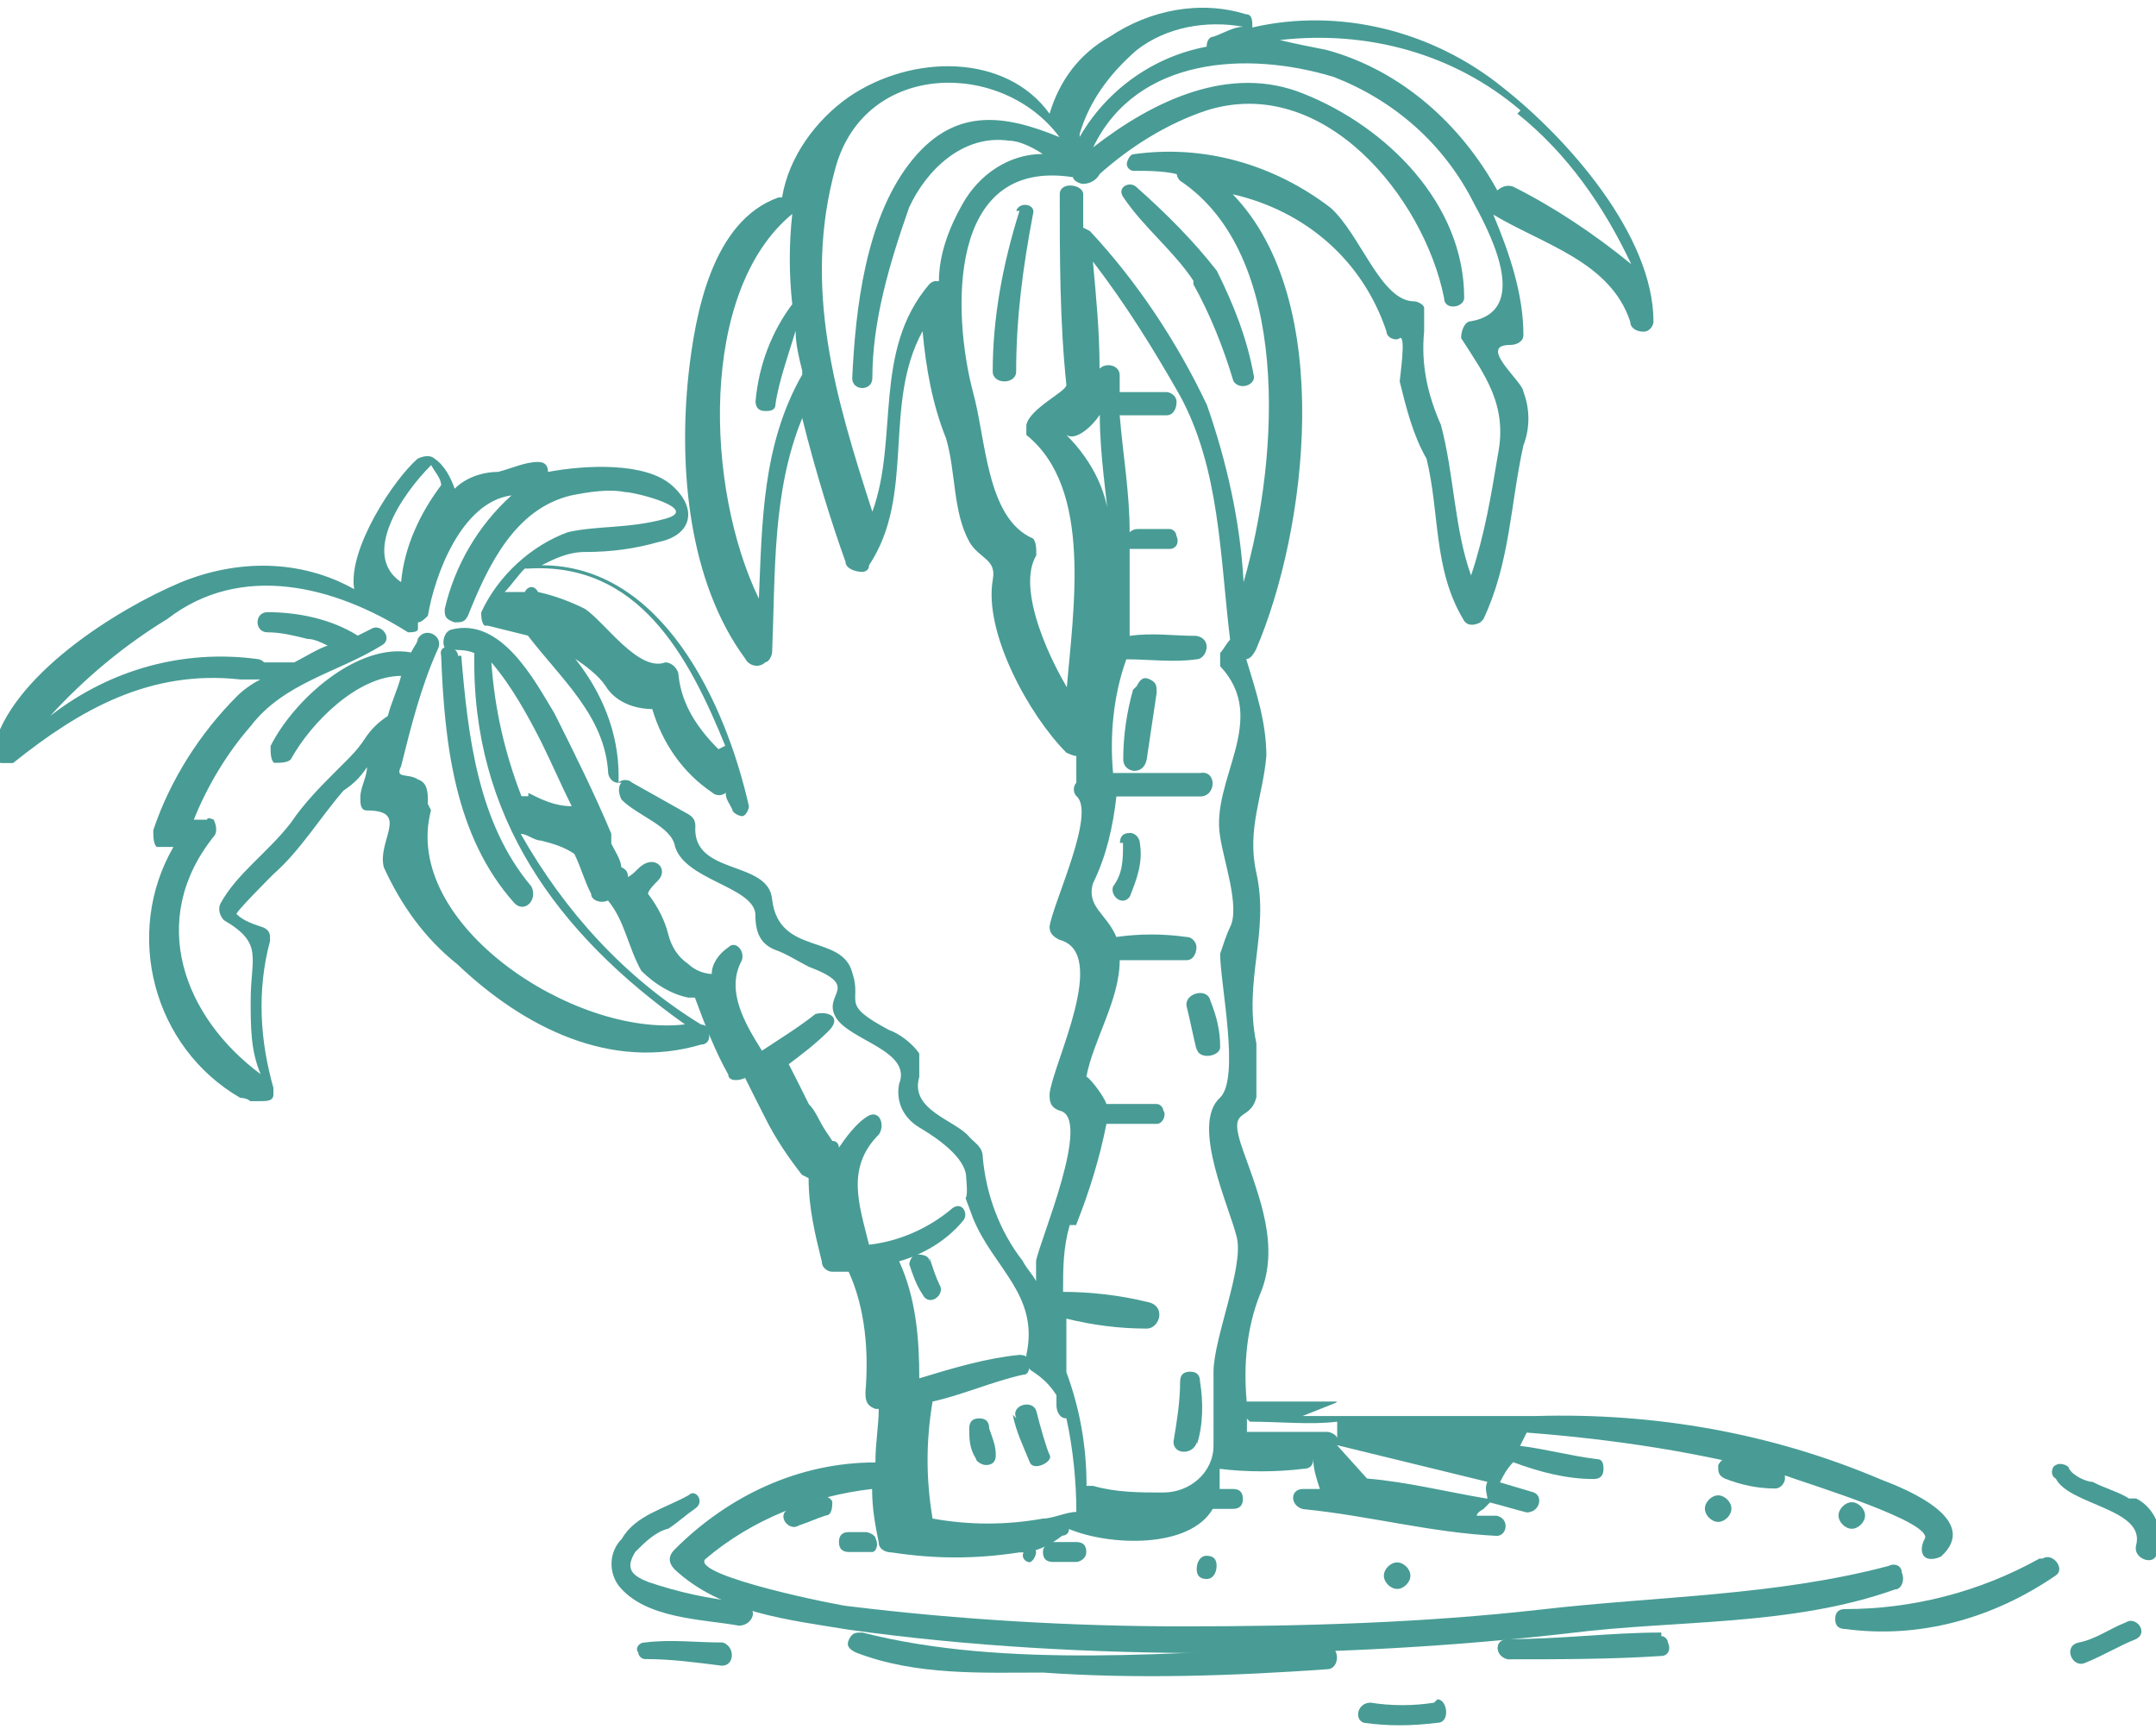 <?xml version="1.0" encoding="UTF-8"?>
<svg xmlns="http://www.w3.org/2000/svg" xmlns:xlink="http://www.w3.org/1999/xlink" id="Ebene_2" data-name="Ebene 2" viewBox="0 0 91 73">
  <defs>
    <style>
      .cls-1 {
        fill: none;
      }

      .cls-2 {
        fill: #489c95;
      }

      .cls-3 {
        clip-path: url(#clippath);
      }
    </style>
    <clipPath id="clippath">
      <rect class="cls-1" width="91" height="73"></rect>
    </clipPath>
  </defs>
  <g id="Ebene_1-2" data-name="Ebene 1">
    <g class="cls-3">
      <g>
        <path class="cls-2" d="M43.03,8.9c-.71,2.26-1.13,4.52-1.13,6.78,0,.56.99.56.99,0,0-2.26.28-4.38.71-6.64.14-.42-.56-.56-.71-.14h.14Z"></path>
        <path class="cls-2" d="M50.37,12c.71,1.27,1.27,2.68,1.69,4.09.28.42.99.14.85-.28-.28-1.55-.85-2.97-1.55-4.38-.99-1.27-2.12-2.4-3.39-3.53-.28-.28-.85,0-.56.42.85,1.27,2.12,2.26,2.96,3.53v.14Z"></path>
        <path class="cls-2" d="M47.4,35.58c0,.71,0,1.27-.42,1.84-.14.42.42.85.71.42.28-.71.56-1.41.42-2.26,0-.14-.14-.42-.42-.42s-.42.14-.42.42h.14Z"></path>
        <path class="cls-2" d="M47.83,29.09c-.28.99-.42,1.98-.42,2.97,0,.56.85.71.99,0,.14-.99.28-1.84.42-2.82,0-.28,0-.42-.28-.56-.28-.14-.42,0-.56.28l-.14.14Z"></path>
        <path class="cls-2" d="M50.51,61c.28-.85.28-1.84.14-2.68,0-.28-.14-.42-.42-.42s-.42.14-.42.42c0,.85-.14,1.69-.28,2.54,0,.56.85.56.99,0v.14Z"></path>
        <path class="cls-2" d="M56.43,59.16h-3.81c-.14-1.55,0-3.11.56-4.52.85-1.98,0-4.09-.71-6.07-.71-1.98.28-1.13.56-2.26v-2.26c-.56-2.68.56-4.66,0-7.2-.42-1.84.28-3.25.42-4.94,0-1.41-.42-2.68-.85-4.09.14,0,.28-.14.42-.42,2.12-4.94,3.39-14.68-.99-19.2,3.1.71,5.5,2.82,6.49,5.79,0,.28.42.42.56.28.28-.14,0,1.69,0,1.84.28,1.13.56,2.26,1.13,3.25.56,2.26.28,4.66,1.55,6.78.14.28.42.28.71.14l.14-.14c1.13-2.4,1.13-4.8,1.69-7.34.28-.71.28-1.55,0-2.26,0-.42-1.98-1.98-.56-1.98.28,0,.56-.14.56-.42,0-1.69-.56-3.39-1.27-5.08,2.12,1.27,4.94,1.98,5.78,4.52,0,.28.28.42.56.42s.42-.28.42-.42c0-3.67-3.67-7.77-6.35-9.88-2.96-2.4-6.91-3.39-10.58-2.54,0-.28,0-.56-.28-.56C50.65,0,48.53.42,46.84,1.55c-1.27.71-2.12,1.84-2.54,3.25-1.83-2.54-5.78-2.54-8.47-.71-1.41.99-2.54,2.54-2.82,4.24h-.14c-2.82.99-3.53,4.94-3.81,7.48-.42,3.95,0,8.75,2.4,12,.14.28.56.42.85.14.14,0,.28-.28.28-.42.14-3.39,0-6.78,1.27-9.88.56,2.26,1.27,4.52,1.83,6.07,0,.28.42.42.71.42,0,0,.28,0,.28-.28,1.98-2.97.56-6.78,2.26-9.88.14,1.55.42,3.11.99,4.52.42,1.41.28,3.11.99,4.38.42.71,1.13.71.99,1.55-.42,2.26,1.55,5.79,3.1,7.34,0,0,.28.14.42.14v1.13c-.14.14-.14.42,0,.56.85.71-.99,4.52-1.13,5.51,0,.28.14.42.42.56,2.12.56-.28,5.22-.42,6.5,0,.28,0,.56.42.71,1.41.28-.85,5.51-.99,6.35v.85c-.14-.28-.42-.56-.56-.85-.99-1.27-1.55-2.82-1.69-4.38,0-.42-.28-.56-.56-.85-.56-.71-2.54-1.13-2.12-2.54v-.99c-.28-.42-.85-.85-1.27-.99-2.12-1.13-1.13-1.13-1.55-2.4-.42-1.69-3.1-.71-3.39-3.11-.14-1.69-3.39-.99-3.24-3.11,0-.28-.14-.42-.42-.56l-2.26-1.27c-.14-.14-.42-.14-.56,0v-.28c0-1.84-.71-3.53-1.83-4.94.42.28.99.71,1.27,1.13.42.71,1.27.99,1.98.99.42,1.41,1.27,2.68,2.54,3.53.14.14.42.14.56,0,0,.28.14.42.28.71,0,.14.28.28.42.28s.28-.28.28-.42c-.99-4.38-3.67-10.17-8.75-10.17.56-.28,1.13-.56,1.83-.56,1.13,0,2.12-.14,3.1-.42,1.41-.28,1.69-1.41.56-2.4-1.13-.99-3.67-.85-5.22-.56,0-.28-.14-.42-.42-.42-.56,0-1.13.28-1.69.42-.71,0-1.41.28-1.83.71-.14-.42-.42-.99-.85-1.27-.14-.14-.42-.14-.71,0-.99.85-2.96,3.81-2.68,5.51-2.26-1.27-4.94-1.27-7.34-.28-2.68,1.13-7.2,3.95-7.9,7.06,0,.28,0,.56.42.56h.42c2.82-2.26,5.78-3.95,9.59-3.53h.85c-.28.14-.71.42-.99.71-1.55,1.55-2.82,3.53-3.53,5.65,0,.28,0,.56.14.71h.71c-2.12,3.67-.85,8.47,2.82,10.59,0,0,.28,0,.42.14h.42c.28,0,.56,0,.56-.28v-.28c-.56-1.98-.71-4.09-.14-6.21,0-.28,0-.42-.28-.56-.42-.14-.85-.28-1.13-.56-.14,0,1.41-1.55,1.55-1.69,1.13-.99,1.98-2.4,2.96-3.53.42-.28.71-.56.99-.99,0,.42-.28.85-.28,1.27,0,.28,0,.56.28.56,1.83,0,.42,1.27.71,2.4.71,1.55,1.69,2.97,3.1,4.09,2.82,2.68,6.49,4.52,10.3,3.39.28,0,.42-.28.28-.56,0,0,0-.28-.28-.28-3.24-1.98-5.78-4.8-7.62-8.05.28,0,.56.28.85.28.56.14.99.28,1.41.56.28.56.42,1.13.71,1.69,0,.28.42.42.71.28.71.85.85,1.98,1.41,2.97.56.56,1.27.99,1.98,1.13h.28c.42,1.13.85,2.26,1.41,3.25,0,.28.42.28.71.14.28.56.56,1.13.85,1.69.42.85.99,1.69,1.55,2.4l.28.14c0,1.27.28,2.4.56,3.53,0,.28.28.42.42.42h.71c.71,1.55.85,3.39.71,5.08,0,.28,0,.56.42.71h.14c0,.71-.14,1.41-.14,2.26-3.24,0-6.21,1.41-8.47,3.67-.28.28-.28.56,0,.85,1.98,1.84,4.8,2.12,7.34,2.54,5.08.71,10.3.99,15.52.99,4.94,0,10.02-.28,14.96-.85,4.51-.56,9.31-.28,13.69-1.84.28,0,.42-.42.28-.71,0-.28-.28-.42-.56-.28-4.8,1.27-9.73,1.27-14.67,1.84-4.94.56-10.02.71-15.1.71-4.66,0-9.45-.28-14.11-.85-.28,0-6.63-1.27-6.07-1.98,1.98-1.69,4.51-2.68,7.05-2.97,0,.85.14,1.55.28,2.26,0,.28.28.42.56.42,1.83.28,3.53.28,5.36,0,.71,0,1.27-.28,1.83-.71,0,0,.28,0,.28-.28,1.69.71,5.08.85,6.07-.85h.85c.28,0,.42-.14.42-.42s-.14-.42-.42-.42h-.56v-.85c1.13.14,2.4.14,3.53,0,.28,0,.42-.14.42-.42,0,.42.14.85.28,1.27h-.71c-.56,0-.56.71,0,.85,2.82.28,5.36.99,8.18,1.13.42,0,.56-.71,0-.85h-.85c0-.14.28-.28.28-.28l.28-.28c.56.14.99.28,1.55.42.56,0,.71-.71.28-.85l-1.41-.42c.14-.28.28-.56.56-.85,1.13.42,2.26.71,3.39.71.28,0,.42-.14.42-.42,0-.14,0-.42-.28-.42-1.13-.14-2.12-.42-3.24-.56l.28-.56c3.67.28,7.48.85,11,1.84.71.28,6.35,1.98,5.78,2.68-.14.28-.14.56,0,.71.14.14.42.14.71,0,1.69-1.55-1.41-2.82-2.54-3.25-4.66-1.98-9.59-2.82-14.53-2.68h-9.88l1.41-.56ZM56.43,61l6.35,1.55c-.14.28,0,.56,0,.71-1.69-.28-3.39-.71-5.08-.85M52.77,60.01c1.27,0,2.54.14,3.67,0v.71c0-.14-.28-.28-.42-.28h-3.39v-.56l.14.14ZM33.86,15.81c-1.69,2.97-1.69,6.21-1.83,9.46-2.26-4.66-2.54-12.99,1.41-16.24-.14,1.27-.14,2.54,0,3.81-.85,1.13-1.41,2.54-1.55,4.09,0,.28.14.42.42.42.14,0,.42,0,.42-.28.14-.99.56-2.12.85-3.11,0,.56.14,1.13.28,1.69v.14ZM22.29,33.61h-.28c-.71-1.84-1.13-3.67-1.27-5.65.85.99,1.55,2.26,2.12,3.39.42.85.85,1.84,1.27,2.68-.71,0-1.27-.28-1.83-.56v.14ZM64.05,4.8c2.12,1.69,3.67,3.95,4.8,6.35-1.55-1.27-3.25-2.4-4.94-3.25-.28-.14-.56,0-.71.14-1.55-2.82-4.09-5.08-7.2-5.93-.71-.14-1.41-.28-1.98-.42,3.67-.42,7.34.56,10.16,2.97l-.14.14ZM45.57,5.65c.42-1.41,1.27-2.54,2.4-3.53,1.27-.99,2.96-1.27,4.51-.99-.42,0-.85.28-1.27.42-.14,0-.28.14-.28.42-2.26.42-4.23,1.84-5.36,3.81v-.14ZM39.5,11.86s-.14,0-.28.14c-2.4,2.82-1.27,6.5-2.4,9.6-1.55-4.8-2.96-9.46-1.55-14.54,1.27-4.52,7.05-4.52,9.45-1.27-2.4-.99-4.51-1.27-6.35,1.13-1.83,2.4-2.26,6.07-2.4,9.04,0,.56.85.56.85,0,0-2.4.71-4.8,1.55-7.2.71-1.55,2.26-3.11,4.23-2.82.42,0,.99.28,1.41.56-1.41,0-2.68.85-3.39,2.12-.56.99-.99,2.12-.99,3.25h-.14ZM45.43,29.65c-1.13-1.69-2.54-4.8-1.69-6.21,0-.28,0-.56-.14-.71-1.98-.85-1.98-4.24-2.54-6.21-.85-3.25-1.13-9.88,4.23-9.04,0,.14.28.28.42.28.28,0,.56-.14.71-.42,1.27-1.13,2.82-2.12,4.51-2.68,4.94-1.55,9.17,3.67,10.02,7.91,0,.56.85.42.85,0,0-3.95-3.24-7.2-6.77-8.61-3.1-1.27-6.35.28-8.89,2.26,1.83-3.81,6.49-4.09,10.16-2.97,2.54.99,4.66,2.82,5.93,5.37.85,1.55,2.26,4.52-.14,4.94-.28,0-.42.42-.42.71.99,1.55,1.98,2.82,1.55,4.94-.28,1.69-.56,3.39-1.13,5.08-.71-1.98-.71-4.24-1.27-6.35-.56-1.27-.85-2.54-.71-3.95v-.99c0-.14-.28-.28-.42-.28-1.41,0-2.26-2.82-3.53-3.95-2.4-1.84-5.36-2.68-8.32-2.26-.14,0-.28.28-.28.42s.14.28.28.28c.56,0,1.27,0,1.83.14,0,0,0,.14.14.28,4.66,3.11,4.23,11.58,2.68,16.94-.14-2.54-.71-5.08-1.55-7.48-1.27-2.68-2.96-5.22-4.94-7.34t-.28-.14v-1.41c0-.42-.99-.56-.99,0,0,2.68,0,5.37.28,8.05,0,.28-1.55.99-1.69,1.69v.42c2.82,2.26,1.98,7.34,1.69,10.87l.42.42ZM45.01,18.36c.42.28,1.13-.42,1.41-.85,0,1.69.28,3.39.42,4.94,0-1.55-.71-2.97-1.83-4.09ZM45.43,51.68c.56-1.41.99-2.82,1.27-4.24h2.12c.28,0,.42-.42.28-.56,0-.14-.14-.28-.28-.28h-2.12c-.14-.42-.85-1.27-.85-1.13.28-1.55,1.41-3.25,1.41-4.94h2.82c.28,0,.42-.28.42-.56,0-.14-.14-.42-.42-.42-.99-.14-1.98-.14-2.96,0-.42-.99-1.27-1.27-.99-2.26.56-1.13.85-2.4.99-3.67h3.53c.71,0,.71-1.13,0-.99h-3.67c-.14-1.55,0-3.25.56-4.8.99,0,1.98.14,2.96,0,.42,0,.71-.85,0-.99-.99,0-1.83-.14-2.82,0v-3.67h1.69c.28,0,.42-.28.28-.56,0-.14-.14-.28-.28-.28h-1.27c-.14,0-.28,0-.42.14,0-1.69-.28-3.25-.42-4.94h1.98c.28,0,.42-.28.42-.56s-.28-.42-.42-.42h-1.98v-.71c0-.42-.56-.56-.85-.28,0-1.55-.14-2.97-.28-4.52,1.41,1.84,2.54,3.67,3.67,5.65,1.69,3.11,1.69,6.78,2.12,10.31-.14.14-.28.42-.42.56v.56c2.12,2.26-.42,4.8,0,7.2.14.99.85,2.97.42,3.81-.14.28-.28.71-.42,1.13,0,1.27.85,5.22,0,6.07-1.27,1.13.42,4.66.71,5.93.28,1.27-.99,4.24-.99,5.65v3.11c0,1.13-.99,1.98-2.12,1.98-.99,0-1.98,0-2.96-.28h-.28c0-1.69-.28-3.25-.85-4.8v-2.26c1.13.28,2.26.42,3.39.42.56,0,.85-.99,0-1.13-1.13-.28-2.4-.42-3.53-.42,0-.99,0-1.84.28-2.82h.28ZM30.33,31.63c-.85-.85-1.55-1.84-1.69-3.11,0-.28-.28-.56-.56-.56-1.13.42-2.54-1.69-3.39-2.26-.56-.28-1.27-.56-1.98-.71-.14-.28-.42-.28-.56,0h-.85c.28-.28.56-.71.85-.99h.14c4.66-.28,6.77,3.67,8.32,7.48l-.28.14ZM18.2,19.63c.14.28.42.56.42.85-.85,1.13-1.55,2.54-1.69,4.09-1.69-1.13,0-3.67,1.27-4.94ZM18.06,33.89c0-.42,0-.85-.42-.99-.42-.28-.99,0-.71-.56.42-1.69.85-3.39,1.55-4.94.28-.56-.56-.99-.85-.42,0,.14-.14.28-.28.56-2.26-.42-4.94,1.98-5.93,3.95,0,.28,0,.56.14.71.28,0,.56,0,.71-.14.85-1.55,2.82-3.53,4.66-3.53-.14.56-.42,1.13-.56,1.69-.42.28-.71.56-.99.99-.28.42-.56.71-.99,1.13l-.14.14c-.71.71-1.41,1.41-1.98,2.26-.99,1.27-2.26,2.12-2.96,3.39-.14.28,0,.56.14.71,1.69.99,1.13,1.55,1.13,3.39,0,1.13,0,2.12.42,3.11-3.24-2.4-4.8-6.5-1.98-10.03.14-.14.14-.42,0-.71,0,0-.28-.14-.28,0h-.56c.56-1.41,1.41-2.82,2.4-3.95,1.41-1.84,3.67-2.26,5.5-3.39.56-.28,0-.99-.42-.71l-.56.28c-1.13-.71-2.54-.99-3.81-.99-.56,0-.56.85,0,.85s1.13.14,1.69.28c.28,0,.56.14.85.28-.42.14-.85.42-1.41.71h-1.27s-.14-.14-.28-.14c-3.1-.42-6.21.42-8.75,2.4,1.41-1.55,3.1-2.97,4.94-4.09,3.1-2.4,7.05-1.41,10.16.56.14,0,.42,0,.42-.14v-.28c.14,0,.28-.14.42-.28.28-1.69,1.41-4.8,3.53-5.08-1.41,1.27-2.4,2.97-2.82,4.8,0,.28,0,.42.42.56.28,0,.42,0,.56-.28.85-2.12,1.98-4.52,4.37-5.08.71-.14,1.55-.28,2.26-.14.42,0,3.24.71,1.69,1.13-1.55.42-2.82.28-4.09.56-1.55.56-2.96,1.84-3.67,3.39,0,.14,0,.42.14.56h.14l1.69.42c1.41,1.84,3.25,3.39,3.39,5.79,0,.14.14.42.42.42h.14c-.14.14-.14.42,0,.71.71.71,2.12,1.13,2.26,1.98.42,1.41,3.24,1.69,3.39,2.82,0,.71.14,1.27.85,1.55.42.14.85.42,1.41.71,2.26.85.56,1.13,1.13,2.12.56.99,3.24,1.41,2.68,2.82-.14.71.14,1.41.85,1.84.71.42,1.98,1.27,1.98,2.12.14,1.55-.28.14.28,1.69.85,2.12,2.82,3.25,2.26,5.79,0,.28,0,.56.28.71.42.28.71.56.99.99v.42c0,.28.14.56.42.56.28,1.27.42,2.68.42,3.95-.42,0-.99.28-1.41.28-1.55.28-3.1.28-4.66,0-.28-1.69-.28-3.25,0-4.94,1.27-.28,2.54-.85,3.81-1.13.28,0,.28-.28.28-.56,0-.14-.14-.28-.42-.28-1.41.14-2.82.56-4.23.99,0-1.69-.14-3.39-.85-4.94.99-.28,1.98-.85,2.68-1.69.28-.28,0-.85-.42-.56-.99.85-2.26,1.41-3.53,1.55-.42-1.69-.99-3.25.42-4.66.28-.42,0-1.13-.56-.71-.42.28-.85.85-1.13,1.27,0,0,0-.28-.28-.28l-.28-.42c-.28-.42-.42-.85-.71-1.13-.28-.56-.56-1.13-.85-1.69.56-.42,1.13-.85,1.69-1.41s0-.85-.56-.71c-.71.56-1.41.99-2.26,1.55-.71-1.13-1.55-2.54-.85-3.81.14-.42-.28-.85-.56-.56-.42.28-.71.71-.71,1.13-.28,0-.71-.14-.99-.42-.42-.28-.71-.71-.85-1.27s-.42-1.13-.85-1.69c0-.14.28-.42.42-.56.42-.42,0-.99-.56-.71-.28.14-.42.42-.71.56,0-.14,0-.28-.28-.42,0-.28-.28-.71-.42-.99v-.42c-.71-1.69-1.55-3.39-2.4-5.08-.85-1.41-2.26-4.09-4.37-3.53-.42.14-.42.99,0,.85.28,0,.71,0,.99.14-.14,6.92,3.53,11.86,8.89,15.67-4.66.56-11.99-4.24-10.72-9.04l-.14-.28Z"></path>
        <path class="cls-2" d="M19.33,27.68c0-.42-.85-.56-.71,0,.14,3.67.56,7.62,3.1,10.45.42.42.99-.14.71-.71-2.26-2.68-2.68-6.35-2.96-9.74h-.14Z"></path>
        <path class="cls-2" d="M42.75,59.73c.14.71.42,1.27.71,1.98.14.42.99,0,.85-.28-.14-.28-.42-1.27-.56-1.84-.14-.56-1.13-.28-.85.28l-.14-.14Z"></path>
        <path class="cls-2" d="M40.91,60.29c0,.42,0,.85.28,1.27,0,.14.28.28.42.28.28,0,.42-.14.42-.42,0-.42-.14-.71-.28-1.13,0-.28-.14-.42-.42-.42s-.42.14-.42.42Z"></path>
        <path class="cls-2" d="M39.22,53.23c0-.28-.42-.28-.56-.28s-.28.28-.28.42c.14.42.28.85.56,1.27.28.56.99,0,.71-.42-.14-.28-.28-.71-.42-1.13v.14Z"></path>
        <path class="cls-2" d="M50.51,44.2c0,.56.99.42.99,0,0-.71-.14-1.27-.42-1.98-.14-.56-1.13-.28-.99.28.14.56.28,1.27.42,1.84v-.14Z"></path>
        <path class="cls-2" d="M31.32,67.63c-1.41-.14-2.68-.42-3.95-.85-.71-.28-.99-.56-.56-1.27.42-.42.85-.85,1.41-.99.42-.28.71-.56,1.13-.85s0-.85-.28-.56c-.99.56-2.26.85-2.82,1.84-.56.56-.56,1.41-.14,1.98,1.13,1.41,3.53,1.41,5.08,1.69.56,0,.85-.71.28-.85l-.14-.14Z"></path>
        <path class="cls-2" d="M56.15,69.47c-6.35.28-13.69.99-19.75-.56-.28,0-.42,0-.56.28-.14.28,0,.42.28.56,2.54.99,5.36.85,7.9.85,3.95.28,8.04.14,11.99-.14.56,0,.56-.99,0-.99h.14Z"></path>
        <path class="cls-2" d="M70.12,68.91c-2.12,0-4.23.28-6.49.28-.56,0-.56.71,0,.85,2.12,0,4.37,0,6.49-.14.28,0,.42-.28.28-.56,0-.14-.14-.28-.28-.28v-.14Z"></path>
        <path class="cls-2" d="M86.06,65.8c-2.54,1.41-5.36,2.12-8.18,2.12-.28,0-.42.14-.42.42s.14.42.42.42c3.1.42,6.21-.42,8.89-2.26.42-.28-.14-.99-.56-.71h-.14Z"></path>
        <path class="cls-2" d="M30.47,69.33c-1.13,0-2.12-.14-3.25,0-.28,0-.42.28-.28.42,0,.14.14.28.28.28,1.13,0,2.12.14,3.25.28.56,0,.56-.85,0-.99Z"></path>
        <path class="cls-2" d="M60.53,71.87c-.85.14-1.83.14-2.68,0-.56,0-.71.71-.28.85.99.14,1.98.14,3.1,0,.56,0,.42-.99,0-.99l-.14.14Z"></path>
        <path class="cls-2" d="M89.73,68.48c-.71.28-1.27.71-1.98.85-.71.14-.28,1.13.28.85.71-.28,1.41-.71,2.12-.99.56-.28,0-.99-.42-.71Z"></path>
        <path class="cls-2" d="M89.87,63.26c-.42-.28-.99-.42-1.55-.71-.28,0-.85-.28-.99-.56,0-.14-.42-.28-.56-.14-.14,0-.28.42,0,.56.56,1.13,3.81,1.27,3.39,2.82-.14.56.71.85.85.42.42-.85,0-1.98-.85-2.4h-.28Z"></path>
        <path class="cls-2" d="M72.52,63.12c-.28,0-.56.28-.56.56s.28.56.56.56.56-.28.56-.56-.28-.56-.56-.56Z"></path>
        <path class="cls-2" d="M78.16,64.53c.28,0,.56-.28.56-.56s-.28-.56-.56-.56-.56.28-.56.56.28.56.56.56Z"></path>
        <path class="cls-2" d="M50.93,66.65c.28,0,.42-.28.42-.56s-.14-.42-.42-.42-.42.28-.42.56.14.42.42.42Z"></path>
        <path class="cls-2" d="M58.97,67.07c.28,0,.56-.28.56-.56s-.28-.56-.56-.56-.56.28-.56.56.28.56.56.56Z"></path>
        <path class="cls-2" d="M34.71,63.26c-.42,0-.99.28-1.41.42-.56.28,0,.99.42.71.42-.14.71-.28,1.13-.42.28,0,.28-.42.28-.56s-.28-.28-.42-.28v.14Z"></path>
        <path class="cls-2" d="M36.54,64.67h-.71c-.28,0-.42.14-.42.42s.14.42.42.42h.99c.14,0,.28-.28.14-.56,0-.14-.28-.28-.42-.28Z"></path>
        <path class="cls-2" d="M75.2,61.99c-.71-.14-1.41-.28-2.12-.42-.28,0-.42,0-.56.28,0,.28,0,.42.28.56.71.28,1.41.42,2.12.42.28,0,.42-.28.42-.42s0-.28-.28-.42h.14Z"></path>
        <path class="cls-2" d="M43.45,65.94c.14,0,.28-.28.28-.42s-.14-.28-.28-.28-.28.28-.28.42.14.28.28.28Z"></path>
        <path class="cls-2" d="M44.44,65.09c-.14,0-.42.14-.42.42s.14.42.42.42h.99c.14,0,.42-.14.42-.42s-.14-.42-.42-.42h-.99Z"></path>
      </g>
    </g>
  </g>
</svg>
